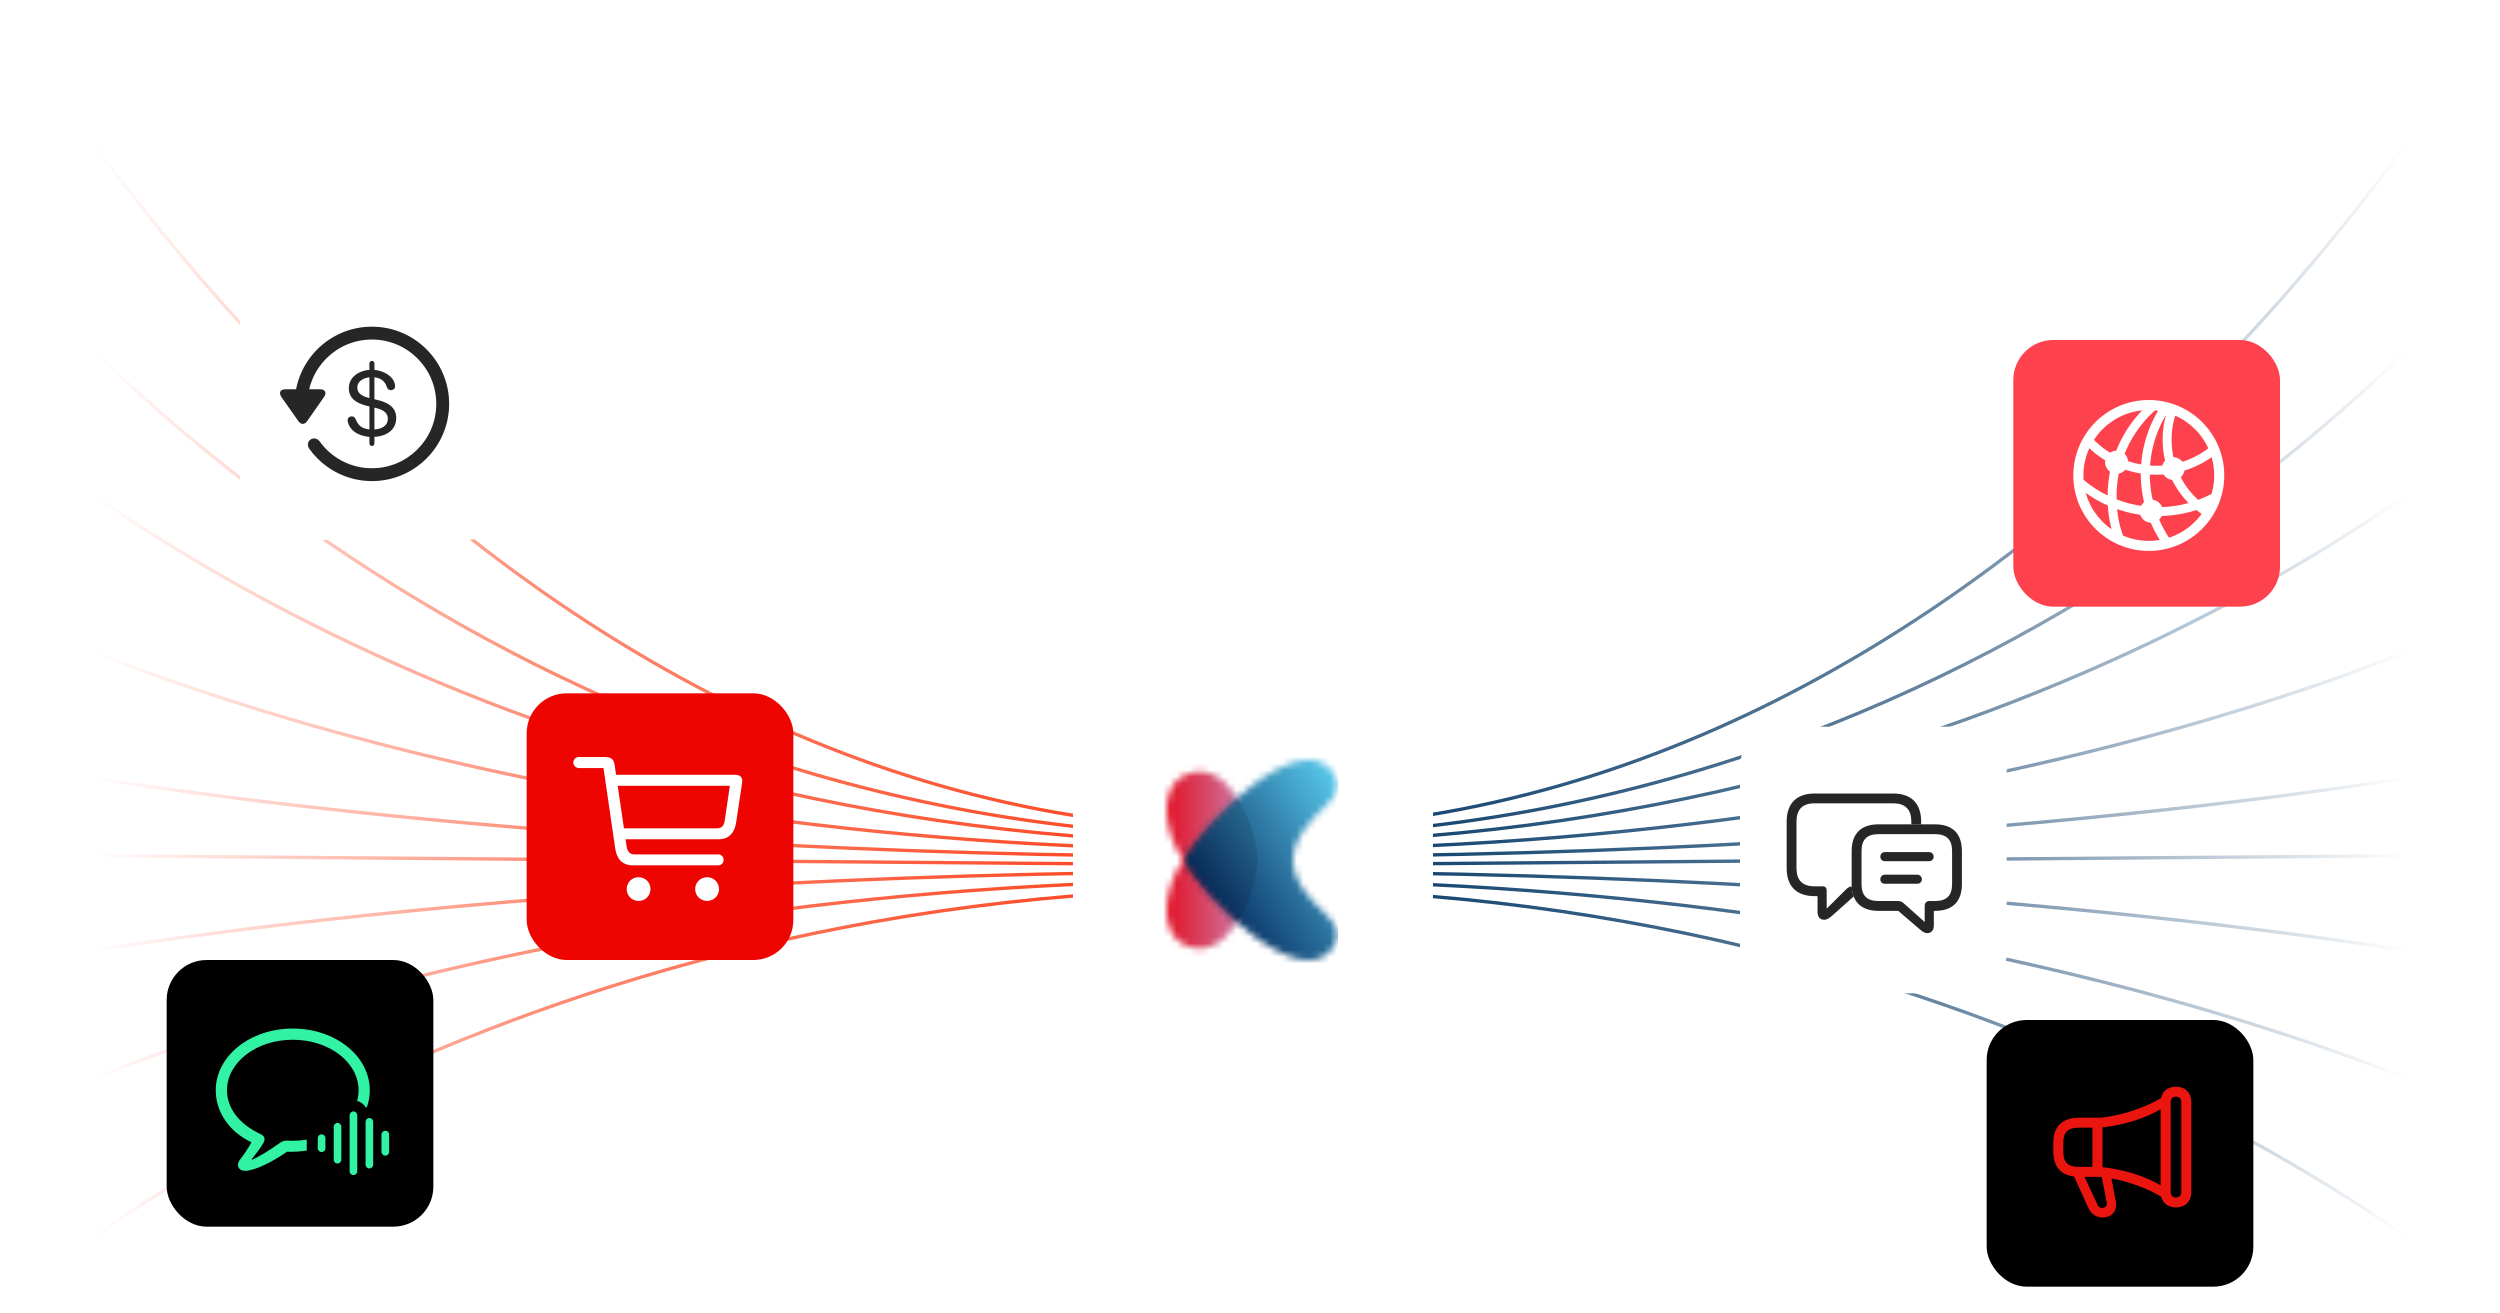 <svg width="375" height="197" viewBox="0 0 375 197" fill="none" xmlns="http://www.w3.org/2000/svg">
<path fill-rule="evenodd" clip-rule="evenodd" d="M374.966 0.786C374.966 0.785 374.967 0.784 374.765 0.654C374.563 0.523 374.562 0.523 374.562 0.524L374.56 0.529L374.55 0.545C374.542 0.56 374.529 0.582 374.513 0.612C374.479 0.671 374.428 0.759 374.361 0.876C374.226 1.109 374.025 1.456 373.756 1.908C373.219 2.813 372.416 4.141 371.352 5.832C369.223 9.213 366.049 14.044 361.872 19.842C353.517 31.439 341.15 46.902 325.099 62.364C292.995 93.291 246.174 124.198 187.265 124.198V124.704C246.334 124.704 293.263 93.713 325.414 62.741C341.491 47.254 353.877 31.767 362.245 20.152C366.429 14.344 369.608 9.504 371.742 6.115C372.809 4.42 373.615 3.089 374.154 2.18C374.424 1.726 374.626 1.377 374.762 1.142C374.83 1.025 374.881 0.936 374.915 0.876C374.932 0.845 374.945 0.823 374.954 0.808L374.963 0.791L374.966 0.786ZM374.943 38.034C374.944 38.033 374.944 38.033 374.765 37.869C374.585 37.705 374.585 37.705 374.584 37.706L374.582 37.709L374.573 37.72L374.557 37.741L374.535 37.767C374.521 37.785 374.504 37.806 374.483 37.832L374.45 37.872C374.43 37.897 374.408 37.924 374.384 37.953C374.25 38.118 374.048 38.363 373.78 38.683C373.243 39.323 372.44 40.262 371.376 41.458C369.248 43.849 366.076 47.267 361.899 51.369C353.546 59.573 341.18 70.513 325.13 81.453C293.029 103.333 246.198 125.21 187.265 125.21V125.717C246.31 125.717 293.228 103.797 325.383 81.88C341.46 70.921 353.848 59.963 362.218 51.742C366.402 47.632 369.583 44.207 371.718 41.808C372.785 40.608 373.591 39.665 374.13 39.022C374.4 38.7 374.603 38.453 374.739 38.287C374.807 38.204 374.858 38.14 374.892 38.098C374.909 38.077 374.922 38.061 374.931 38.05L374.941 38.038L374.943 38.034ZM374.765 63.692C374.917 63.885 374.916 63.886 374.916 63.886L374.913 63.889L374.903 63.898L374.878 63.92L374.864 63.932C374.83 63.963 374.779 64.008 374.711 64.068C374.575 64.187 374.372 64.364 374.102 64.595C373.562 65.056 372.756 65.732 371.689 66.592C369.553 68.312 366.373 70.767 362.188 73.713C353.818 79.606 341.43 87.46 325.354 95.314C293.202 111.023 246.294 126.729 187.265 126.729V126.223C246.214 126.223 293.056 110.538 325.159 94.854C341.21 87.012 353.577 79.17 361.929 73.29C366.105 70.35 369.278 67.901 371.405 66.187C372.469 65.33 373.272 64.657 373.808 64.199C374.076 63.97 374.278 63.794 374.412 63.676C374.441 63.651 374.467 63.628 374.489 63.608C374.519 63.581 374.544 63.559 374.563 63.542C374.58 63.528 374.592 63.516 374.601 63.509L374.61 63.501L374.612 63.498C374.612 63.498 374.612 63.498 374.617 63.504C374.619 63.507 374.623 63.511 374.627 63.517C374.636 63.528 374.65 63.546 374.673 63.575L374.765 63.692ZM374.866 92.022C374.866 92.022 374.866 92.022 374.866 92.021C374.865 92.021 374.865 92.02 374.864 92.017C374.862 92.013 374.859 92.004 374.851 91.987C374.837 91.956 374.812 91.899 374.765 91.793C374.719 91.69 374.693 91.633 374.68 91.602C374.673 91.588 374.669 91.579 374.667 91.573C374.664 91.568 374.663 91.566 374.663 91.565C374.662 91.565 374.662 91.565 374.662 91.565L374.66 91.566L374.651 91.571L374.613 91.59C374.58 91.607 374.529 91.632 374.462 91.666C374.328 91.733 374.126 91.833 373.858 91.963C373.321 92.224 372.519 92.606 371.454 93.094C369.326 94.069 366.153 95.462 361.976 97.133C353.622 100.477 341.253 104.936 325.197 109.396C293.087 118.315 246.232 127.236 187.265 127.236V127.742C246.276 127.742 293.171 118.815 325.316 109.886C341.388 105.422 353.773 100.957 362.141 97.608C366.325 95.933 369.505 94.537 371.64 93.56C372.707 93.071 373.513 92.686 374.052 92.424C374.322 92.293 374.525 92.193 374.661 92.125C374.729 92.091 374.78 92.065 374.815 92.048L374.853 92.028L374.863 92.023L374.866 92.022ZM374.765 114.324C374.797 114.505 374.805 114.555 374.807 114.568C374.808 114.573 374.808 114.573 374.808 114.573L374.805 114.574L374.796 114.576L374.757 114.584C374.723 114.591 374.672 114.601 374.605 114.614L374.541 114.627L374.463 114.642C374.42 114.651 374.373 114.66 374.321 114.67C374.227 114.688 374.119 114.709 373.997 114.733C373.458 114.837 372.653 114.989 371.586 115.183C369.453 115.571 366.275 116.125 362.093 116.79C353.729 118.12 341.348 119.892 325.281 121.665C293.146 125.21 246.263 128.755 187.265 128.755V128.248C246.245 128.248 293.112 124.705 325.232 121.161C341.293 119.39 353.666 117.618 362.024 116.289C366.203 115.625 369.378 115.072 371.508 114.684C372.573 114.49 373.376 114.338 373.913 114.235C374.182 114.183 374.384 114.143 374.519 114.116C374.586 114.103 374.637 114.093 374.67 114.086L374.708 114.078L374.718 114.076L374.72 114.076C374.72 114.076 374.72 114.076 374.721 114.081C374.722 114.085 374.724 114.095 374.727 114.113L374.734 114.153C374.741 114.189 374.75 114.244 374.765 114.324ZM374.762 127.995C374.763 127.995 374.763 127.995 374.765 128.248C374.766 128.502 374.766 128.502 374.766 128.502H374.763H374.759L374.754 128.502H374.747H374.738H374.728L374.716 128.502H374.702L374.687 128.502H374.67L374.652 128.503H374.632L374.611 128.503L374.588 128.503L374.563 128.503H374.537L374.51 128.504L374.48 128.504L374.449 128.504L374.417 128.504L374.383 128.505L374.347 128.505L374.31 128.505L374.272 128.506L374.231 128.506L374.19 128.506L374.146 128.507L374.101 128.507L374.055 128.507L374.007 128.508L373.957 128.508L373.906 128.509L373.853 128.509L373.799 128.509L373.743 128.51L373.685 128.51L373.626 128.511L373.566 128.512L373.504 128.512L373.44 128.513L373.375 128.513L373.308 128.514L373.24 128.514L373.17 128.515L373.098 128.515L373.025 128.516L372.951 128.516L372.875 128.517L372.797 128.518L372.718 128.518L372.637 128.519L372.555 128.52L372.471 128.52L372.386 128.521L372.299 128.522L372.211 128.522L372.121 128.523L372.029 128.524L371.936 128.525L371.842 128.525L371.746 128.526L371.648 128.527L371.549 128.528L371.448 128.528L371.346 128.529L371.242 128.53L371.137 128.531L371.03 128.532L370.922 128.533L370.812 128.534L370.701 128.535L370.588 128.536L370.473 128.537L370.357 128.537L370.24 128.538L370.121 128.539L370 128.54L369.878 128.541L369.755 128.542L369.63 128.543L369.503 128.544L369.375 128.545L369.246 128.546L369.115 128.547L368.982 128.548L368.848 128.55L368.712 128.551L368.575 128.552L368.436 128.553L368.296 128.554L368.155 128.555L368.011 128.556L367.867 128.558L367.721 128.559L367.573 128.56L367.424 128.561L367.273 128.562L367.121 128.564L366.967 128.565L366.812 128.566L366.655 128.567L366.497 128.569L366.338 128.57L366.176 128.571L366.014 128.573L365.85 128.574L365.684 128.575L365.517 128.577L365.348 128.578L365.178 128.579L365.007 128.581L364.834 128.582L364.659 128.584L364.483 128.585L364.306 128.586L364.127 128.588L363.946 128.589L363.764 128.591L363.581 128.592L363.396 128.594L363.21 128.595L363.022 128.597L362.832 128.598L362.642 128.6L362.449 128.601L362.255 128.603L362.06 128.605L361.864 128.606L361.665 128.608L361.466 128.609L361.265 128.611L361.062 128.613L360.858 128.614L360.653 128.616L360.446 128.618L360.237 128.619L360.027 128.621L359.816 128.623L359.603 128.624L359.389 128.626L359.173 128.628L358.956 128.63L358.737 128.632L358.517 128.633L358.296 128.635L358.073 128.637L357.848 128.639L357.622 128.641L357.395 128.642L357.166 128.644L356.936 128.646L356.704 128.648L356.471 128.65L356.236 128.652L356 128.654L355.763 128.656L355.524 128.658L355.283 128.66L355.042 128.661L354.798 128.663L354.554 128.665L354.307 128.667L354.06 128.669L353.811 128.671L353.56 128.674L353.309 128.676L353.055 128.678L352.8 128.68L352.544 128.682L352.287 128.684L352.028 128.686L351.767 128.688L351.505 128.69L351.242 128.692L350.977 128.694L350.711 128.697L350.443 128.699L350.174 128.701L349.904 128.703L349.632 128.705L349.359 128.707L349.084 128.71L348.808 128.712L348.53 128.714L348.251 128.717L347.971 128.719L347.689 128.721L347.406 128.723L347.121 128.726L346.835 128.728L346.548 128.73L346.259 128.733L345.969 128.735L345.677 128.737L345.384 128.74L345.089 128.742L344.794 128.744L344.496 128.747L344.198 128.749L343.897 128.752L343.596 128.754L343.293 128.757L342.989 128.759L342.683 128.762L342.376 128.764L342.067 128.767L341.757 128.769L341.446 128.771L341.133 128.774L340.819 128.777L340.504 128.779L340.187 128.782L339.869 128.784L339.549 128.787L339.228 128.789L338.906 128.792L338.582 128.795L338.257 128.797L337.93 128.8L337.602 128.803L337.273 128.805L336.942 128.808L336.61 128.811L336.276 128.814L335.941 128.816L335.605 128.819L335.267 128.822L334.928 128.824L334.588 128.827L334.246 128.83L333.903 128.833L333.559 128.836L333.213 128.838L332.865 128.841L332.517 128.844L332.167 128.847L331.815 128.85L331.463 128.853L331.109 128.855L330.753 128.858L330.396 128.861L330.038 128.864L329.679 128.867L329.318 128.87L328.956 128.873L328.592 128.876L328.227 128.879L327.861 128.882L327.493 128.885L327.124 128.888L326.753 128.891L326.382 128.894L326.009 128.897L325.634 128.9L325.258 128.903L324.881 128.906L324.503 128.909L324.123 128.912L323.741 128.915L323.359 128.918L322.975 128.921L322.59 128.924L322.203 128.927L321.815 128.931L321.426 128.934L321.035 128.937L320.643 128.94L320.25 128.943L319.855 128.946L319.459 128.95L319.062 128.953L318.663 128.956L318.264 128.959L317.862 128.963L317.46 128.966L317.056 128.969L316.65 128.973L316.244 128.976L315.836 128.979L315.426 128.982L315.016 128.986L314.604 128.989L314.191 128.993L313.776 128.996L313.36 128.999L312.943 129.002L312.524 129.006L312.104 129.009L311.683 129.013L311.261 129.016L310.837 129.02L310.412 129.023L309.985 129.026L309.558 129.03L309.128 129.034L308.698 129.037L308.266 129.04L307.833 129.044L307.399 129.047L306.963 129.051L306.526 129.055L306.088 129.058L305.648 129.062L305.208 129.065L304.765 129.069L304.322 129.072L303.877 129.076L303.431 129.08L302.984 129.083L302.535 129.087L302.085 129.09L301.634 129.094L301.181 129.098L300.727 129.101L300.272 129.105L299.816 129.109L299.358 129.113L298.899 129.116L298.438 129.12L297.977 129.124L297.514 129.127L297.05 129.131L296.584 129.135L296.118 129.139L295.65 129.143L295.18 129.146L294.709 129.15L294.238 129.154L293.764 129.158L293.29 129.162L292.814 129.166L292.337 129.169L291.859 129.173L291.379 129.177L290.898 129.181L290.416 129.185L289.933 129.189L289.448 129.193L288.962 129.197L288.475 129.201L287.987 129.205L287.497 129.209L287.006 129.213L286.514 129.217L286.02 129.221L285.525 129.225L285.029 129.229L284.532 129.233L284.033 129.237L283.533 129.241L283.032 129.245L282.53 129.249L282.026 129.253L281.521 129.257L281.015 129.261L280.507 129.265L279.999 129.269L279.489 129.274L278.978 129.278L278.465 129.282L277.952 129.286L277.437 129.29L276.92 129.294L276.403 129.299L275.884 129.303L275.364 129.307L274.843 129.311L274.321 129.315L273.797 129.32L273.272 129.324L272.746 129.328L272.219 129.333L271.69 129.337L271.16 129.341L270.629 129.345L270.097 129.35L269.563 129.354L269.028 129.358L268.492 129.363L267.955 129.367L267.416 129.371L266.877 129.376L266.336 129.38L265.793 129.384L265.25 129.389L264.705 129.393L264.159 129.398L263.612 129.402L263.064 129.407L262.514 129.411L261.963 129.416L261.412 129.42L260.858 129.424L260.304 129.429L259.748 129.434L259.191 129.438L258.633 129.442L258.074 129.447L257.513 129.452L256.951 129.456L256.388 129.461L255.824 129.465L255.259 129.47L254.692 129.474L254.124 129.479L253.555 129.484L252.985 129.488L252.414 129.493L251.841 129.498L251.267 129.502L250.692 129.507L250.116 129.512L249.538 129.516L248.96 129.521L248.38 129.525L247.799 129.53L247.217 129.535L246.633 129.54L246.049 129.544L245.463 129.549L244.876 129.554L244.288 129.559L243.698 129.563L243.107 129.568L242.516 129.573L241.922 129.578L241.328 129.583L240.733 129.587L240.136 129.592L239.539 129.597L238.94 129.602L238.339 129.607L237.738 129.612L237.136 129.617L236.532 129.622L235.927 129.626L235.321 129.631L234.714 129.636L234.105 129.641L233.496 129.646L232.885 129.651L232.273 129.656L231.66 129.661L231.046 129.666L230.43 129.671L229.814 129.676L229.196 129.681L228.577 129.686L227.957 129.691L227.336 129.696L226.713 129.701L226.09 129.706L225.465 129.711L224.839 129.716L224.212 129.721L223.584 129.726L222.954 129.731L222.324 129.737L221.692 129.742L221.059 129.747L220.425 129.752L219.79 129.757L219.153 129.762L218.516 129.767L217.877 129.773L217.237 129.778L216.596 129.783L215.954 129.788L215.311 129.794L214.666 129.799L214.021 129.804L213.374 129.809L212.726 129.814L212.077 129.82L211.427 129.825L210.776 129.83L210.123 129.836L209.47 129.841L208.815 129.846L208.159 129.852L207.502 129.857L206.844 129.862L206.185 129.867L205.524 129.873L204.863 129.878L204.2 129.883L203.536 129.889L202.871 129.894L202.205 129.9L201.538 129.905L200.87 129.91L200.2 129.916L199.529 129.921L198.858 129.927L198.185 129.932L197.511 129.938L196.836 129.943L196.16 129.949L195.482 129.954L194.804 129.96L194.124 129.965L193.444 129.97L192.762 129.976L192.079 129.982L191.395 129.987L190.71 129.993L190.023 129.998L189.336 130.004L188.647 130.009L187.958 130.015L187.267 130.021L187.264 129.514L187.954 129.509L188.644 129.503L189.333 129.498L190.02 129.492L190.706 129.486L191.391 129.481L192.075 129.475L192.758 129.47L193.44 129.464L194.121 129.459L194.8 129.453L195.479 129.448L196.156 129.442L196.832 129.437L197.507 129.431L198.181 129.426L198.854 129.42L199.526 129.415L200.197 129.409L200.866 129.404L201.534 129.399L202.202 129.393L202.868 129.388L203.532 129.383L204.196 129.377L204.859 129.372L205.521 129.366L206.181 129.361L206.84 129.356L207.498 129.35L208.156 129.345L208.811 129.34L209.466 129.335L210.12 129.329L210.772 129.324L211.423 129.319L212.074 129.313L212.723 129.308L213.37 129.303L214.017 129.298L214.663 129.292L215.307 129.287L215.951 129.282L216.593 129.277L217.234 129.271L217.873 129.266L218.512 129.261L219.15 129.256L219.786 129.251L220.421 129.246L221.055 129.241L221.688 129.236L222.32 129.23L222.951 129.225L223.58 129.22L224.208 129.215L224.835 129.21L225.461 129.205L226.086 129.2L226.71 129.195L227.332 129.19L227.954 129.185L228.574 129.18L229.193 129.175L229.81 129.17L230.427 129.165L231.043 129.16L231.657 129.155L232.27 129.15L232.882 129.145L233.493 129.14L234.102 129.135L234.71 129.13L235.317 129.125L235.924 129.12L236.529 129.115L237.132 129.11L237.735 129.105L238.336 129.101L238.936 129.096L239.535 129.091L240.133 129.086L240.729 129.081L241.325 129.076L241.919 129.072L242.512 129.067L243.104 129.062L243.694 129.057L244.284 129.053L244.872 129.048L245.459 129.043L246.045 129.038L246.63 129.033L247.213 129.029L247.795 129.024L248.376 129.019L248.956 129.015L249.535 129.01L250.112 129.005L250.689 129.001L251.264 128.996L251.837 128.991L252.41 128.986L252.982 128.982L253.552 128.977L254.121 128.973L254.689 128.968L255.255 128.963L255.821 128.959L256.385 128.954L256.948 128.95L257.51 128.945L258.07 128.941L258.629 128.936L259.188 128.932L259.745 128.927L260.3 128.923L260.855 128.918L261.408 128.914L261.96 128.909L262.511 128.905L263.06 128.9L263.609 128.896L264.156 128.891L264.702 128.887L265.246 128.883L265.79 128.878L266.332 128.874L266.873 128.869L267.413 128.865L267.951 128.861L268.489 128.856L269.025 128.852L269.559 128.848L270.093 128.843L270.625 128.839L271.157 128.835L271.686 128.83L272.215 128.826L272.742 128.822L273.269 128.818L273.794 128.813L274.317 128.809L274.84 128.805L275.361 128.801L275.881 128.796L276.399 128.792L276.917 128.788L277.433 128.784L277.948 128.78L278.462 128.776L278.974 128.771L279.485 128.767L279.995 128.763L280.504 128.759L281.011 128.755L281.518 128.751L282.023 128.747L282.526 128.743L283.028 128.739L283.53 128.735L284.03 128.73L284.528 128.726L285.026 128.722L285.522 128.718L286.016 128.714L286.51 128.71L287.002 128.706L287.493 128.702L287.983 128.698L288.472 128.695L288.959 128.69L289.445 128.686L289.929 128.683L290.413 128.679L290.895 128.675L291.376 128.671L291.855 128.667L292.334 128.663L292.811 128.659L293.286 128.655L293.761 128.652L294.234 128.648L294.706 128.644L295.177 128.64L295.646 128.636L296.114 128.633L296.581 128.629L297.046 128.625L297.51 128.621L297.973 128.617L298.435 128.614L298.895 128.61L299.354 128.606L299.812 128.603L300.269 128.599L300.724 128.595L301.178 128.592L301.63 128.588L302.081 128.584L302.531 128.581L302.98 128.577L303.428 128.573L303.874 128.57L304.318 128.566L304.762 128.562L305.204 128.559L305.645 128.555L306.084 128.552L306.523 128.548L306.96 128.545L307.395 128.541L307.83 128.538L308.263 128.534L308.694 128.53L309.125 128.527L309.554 128.524L309.982 128.52L310.408 128.517L310.833 128.513L311.257 128.51L311.68 128.506L312.101 128.503L312.521 128.5L312.939 128.496L313.357 128.493L313.772 128.489L314.187 128.486L314.6 128.483L315.012 128.479L315.423 128.476L315.832 128.473L316.24 128.469L316.647 128.466L317.052 128.463L317.456 128.46L317.859 128.456L318.26 128.453L318.66 128.45L319.059 128.447L319.456 128.443L319.852 128.44L320.246 128.437L320.64 128.434L321.032 128.431L321.422 128.427L321.812 128.424L322.2 128.421L322.586 128.418L322.971 128.415L323.355 128.412L323.738 128.409L324.119 128.406L324.499 128.403L324.878 128.4L325.255 128.396L325.631 128.393L326.005 128.39L326.378 128.387L326.75 128.384L327.12 128.381L327.489 128.378L327.857 128.375L328.223 128.372L328.588 128.369L328.952 128.366L329.314 128.364L329.675 128.361L330.035 128.358L330.393 128.355L330.75 128.352L331.105 128.349L331.459 128.346L331.812 128.343L332.163 128.34L332.513 128.338L332.862 128.335L333.209 128.332L333.555 128.329L333.9 128.326L334.243 128.324L334.585 128.321L334.925 128.318L335.264 128.315L335.602 128.313L335.938 128.31L336.273 128.307L336.606 128.304L336.938 128.302L337.269 128.299L337.598 128.296L337.926 128.294L338.253 128.291L338.578 128.288L338.902 128.286L339.224 128.283L339.545 128.281L339.865 128.278L340.183 128.276L340.5 128.273L340.816 128.27L341.13 128.268L341.443 128.265L341.754 128.263L342.064 128.26L342.372 128.258L342.679 128.255L342.985 128.253L343.289 128.25L343.592 128.248L343.894 128.245L344.194 128.243L344.493 128.241L344.79 128.238L345.086 128.236L345.38 128.233L345.673 128.231L345.965 128.229L346.255 128.226L346.544 128.224L346.832 128.222L347.118 128.219L347.402 128.217L347.685 128.215L347.967 128.213L348.248 128.21L348.527 128.208L348.804 128.206L349.081 128.203L349.355 128.201L349.628 128.199L349.9 128.197L350.171 128.195L350.44 128.193L350.707 128.19L350.974 128.188L351.238 128.186L351.502 128.184L351.764 128.182L352.024 128.18L352.283 128.178L352.541 128.175L352.797 128.173L353.052 128.171L353.305 128.169L353.557 128.167L353.807 128.165L354.056 128.163L354.304 128.161L354.55 128.159L354.795 128.157L355.038 128.155L355.28 128.153L355.52 128.151L355.759 128.149L355.997 128.147L356.233 128.145L356.467 128.144L356.7 128.142L356.932 128.14L357.162 128.138L357.391 128.136L357.619 128.134L357.845 128.133L358.069 128.13L358.292 128.129L358.514 128.127L358.734 128.125L358.952 128.123L359.17 128.122L359.385 128.12L359.6 128.118L359.812 128.117L360.024 128.115L360.234 128.113L360.442 128.111L360.649 128.11L360.854 128.108L361.059 128.106L361.261 128.105L361.462 128.103L361.662 128.101L361.86 128.1L362.057 128.098L362.252 128.097L362.446 128.095L362.638 128.094L362.829 128.092L363.018 128.09L363.206 128.089L363.392 128.087L363.577 128.086L363.761 128.084L363.943 128.083L364.123 128.082L364.302 128.08L364.48 128.079L364.656 128.077L364.83 128.076L365.003 128.074L365.175 128.073L365.345 128.072L365.513 128.07L365.681 128.069L365.846 128.068L366.01 128.066L366.173 128.065L366.334 128.064L366.494 128.062L366.652 128.061L366.809 128.06L366.964 128.059L367.117 128.057L367.27 128.056L367.42 128.055L367.569 128.054L367.717 128.053L367.863 128.051L368.008 128.05L368.151 128.049L368.293 128.048L368.433 128.047L368.571 128.045L368.709 128.044L368.844 128.043L368.978 128.042L369.111 128.041L369.242 128.04L369.372 128.039L369.5 128.038L369.626 128.037L369.751 128.036L369.875 128.035L369.997 128.034L370.117 128.033L370.236 128.032L370.354 128.031L370.47 128.03L370.584 128.029L370.697 128.028L370.808 128.027L370.918 128.026L371.027 128.026L371.133 128.025L371.239 128.024L371.342 128.023L371.445 128.022L371.545 128.021L371.644 128.021L371.742 128.02L371.838 128.019L371.933 128.018L372.026 128.018L372.117 128.017L372.207 128.016L372.295 128.015L372.382 128.015L372.468 128.014L372.551 128.013L372.634 128.013L372.714 128.012L372.793 128.011L372.871 128.011L372.947 128.01L373.022 128.009L373.095 128.009L373.166 128.008L373.236 128.008L373.304 128.007L373.371 128.007L373.436 128.006L373.5 128.006L373.562 128.005L373.623 128.005L373.682 128.004L373.739 128.004L373.795 128.003L373.849 128.003L373.902 128.002L373.953 128.002L374.003 128.002L374.051 128.001L374.098 128.001L374.143 128L374.186 128L374.228 128L374.268 127.999L374.307 127.999L374.344 127.999L374.38 127.998L374.413 127.998L374.446 127.998L374.477 127.998L374.506 127.997H374.534L374.56 127.997L374.584 127.997L374.607 127.997L374.629 127.996H374.649L374.667 127.996H374.683L374.699 127.996H374.712L374.724 127.996H374.734H374.743H374.75L374.756 127.995H374.76H374.762ZM374.765 196.096C374.917 195.903 374.916 195.902 374.916 195.902L374.913 195.9L374.903 195.891L374.901 195.889L374.88 195.87L374.864 195.856L374.836 195.83L374.803 195.801C374.777 195.778 374.746 195.751 374.711 195.72C374.575 195.601 374.372 195.424 374.102 195.193C373.562 194.732 372.756 194.056 371.689 193.196C369.553 191.476 366.373 189.021 362.188 186.075C353.818 180.182 341.43 172.328 325.354 164.474C293.202 148.765 246.294 133.059 187.265 133.059V133.565C246.214 133.565 293.056 149.25 325.159 164.934C341.21 172.777 353.577 180.618 361.929 186.498C366.105 189.438 369.278 191.887 371.405 193.601C372.469 194.458 373.272 195.131 373.808 195.589C374.076 195.819 374.278 195.994 374.412 196.112C374.479 196.171 374.53 196.216 374.563 196.246C374.577 196.258 374.587 196.267 374.595 196.274L374.601 196.279L374.61 196.288L374.612 196.29C374.612 196.29 374.613 196.29 374.624 196.276C374.64 196.256 374.677 196.209 374.765 196.096ZM374.866 167.513C374.866 167.513 374.866 167.514 374.765 167.742C374.663 167.97 374.663 167.97 374.662 167.97L374.66 167.969L374.651 167.964L374.613 167.945C374.58 167.928 374.529 167.903 374.462 167.869C374.407 167.842 374.34 167.809 374.263 167.77C374.215 167.747 374.163 167.721 374.107 167.694C374.032 167.657 373.949 167.616 373.858 167.572C373.321 167.311 372.519 166.928 371.454 166.441C369.326 165.467 366.153 164.074 361.976 162.402C353.622 159.058 341.253 154.599 325.197 150.139C293.087 141.22 246.232 132.299 187.265 132.299V131.793C246.276 131.793 293.171 140.72 325.316 149.649C341.388 154.113 353.773 158.578 362.141 161.927C366.325 163.602 369.505 164.998 371.64 165.975C372.707 166.464 373.513 166.848 374.052 167.111C374.322 167.242 374.525 167.342 374.661 167.41C374.699 167.429 374.732 167.446 374.76 167.46C374.781 167.47 374.8 167.48 374.815 167.487L374.853 167.507L374.863 167.512L374.866 167.513ZM374.765 144.957C374.809 144.709 374.808 144.708 374.808 144.708L374.805 144.708L374.796 144.706L374.757 144.698C374.723 144.691 374.672 144.681 374.605 144.668C374.469 144.641 374.266 144.601 373.997 144.549C373.458 144.445 372.653 144.292 371.586 144.099C369.453 143.711 366.275 143.157 362.093 142.492C353.729 141.162 341.348 139.389 325.281 137.617C293.146 134.072 246.263 130.527 187.265 130.527V131.033C246.245 131.033 293.112 134.577 325.232 138.121C341.293 139.892 353.666 141.664 362.024 142.992C366.203 143.657 369.378 144.21 371.508 144.598C372.573 144.791 373.376 144.944 373.913 145.047C374.076 145.079 374.214 145.105 374.327 145.128C374.401 145.142 374.465 145.155 374.519 145.166C374.586 145.179 374.637 145.189 374.67 145.196L374.708 145.204L374.718 145.205L374.72 145.206C374.72 145.206 374.721 145.206 374.765 144.957Z" fill="url(#paint0_linear_327_456)"/>
<path fill-rule="evenodd" clip-rule="evenodd" d="M6.12949e-05 0.786C-0.001 0.785 -0.001 0.784 0.201 0.654C0.403 0.523 0.403 0.523 0.404 0.524L0.406 0.529L0.415 0.545C0.424 0.56 0.436 0.582 0.453 0.612C0.487 0.671 0.537 0.759 0.605 0.876C0.739 1.109 0.941 1.456 1.21 1.908C1.747 2.813 2.55 4.141 3.614 5.832C5.743 9.213 8.917 14.044 13.094 19.842C21.448 31.439 33.816 46.902 49.867 62.364C81.971 93.291 128.792 124.198 187.701 124.198V124.704C128.632 124.704 81.703 93.713 49.552 62.741C33.475 47.254 21.088 31.767 12.721 20.152C8.537 14.344 5.357 9.504 3.223 6.115C2.156 4.42 1.351 3.089 0.812 2.18C0.542 1.726 0.339 1.377 0.204 1.142C0.136 1.025 0.085 0.936 0.051 0.876C0.034 0.845 0.021 0.823 0.012 0.808L0.003 0.791L6.12949e-05 0.786ZM0.023 38.034C0.022 38.033 0.022 38.033 0.201 37.869C0.381 37.705 0.381 37.705 0.381 37.706L0.384 37.709L0.393 37.72L0.409 37.741L0.43 37.767C0.445 37.785 0.462 37.806 0.483 37.832L0.515 37.872C0.535 37.897 0.557 37.924 0.582 37.953C0.716 38.118 0.918 38.363 1.186 38.683C1.723 39.323 2.525 40.262 3.589 41.458C5.717 43.849 8.89 47.267 13.067 51.369C21.419 59.573 33.785 70.513 49.836 81.453C81.936 103.333 128.768 125.21 187.701 125.21V125.717C128.656 125.717 81.737 103.797 49.583 81.88C33.505 70.921 21.117 59.963 12.748 51.742C8.563 47.632 5.383 44.207 3.248 41.808C2.181 40.608 1.375 39.665 0.835 39.022C0.566 38.7 0.363 38.453 0.227 38.287C0.159 38.204 0.108 38.14 0.073 38.098C0.056 38.077 0.043 38.061 0.035 38.05L0.025 38.038L0.023 38.034ZM0.201 63.692C0.049 63.885 0.05 63.886 0.05 63.886L0.053 63.889L0.063 63.898L0.088 63.92L0.101 63.932C0.136 63.963 0.187 64.008 0.255 64.068C0.391 64.187 0.594 64.364 0.864 64.595C1.403 65.056 2.21 65.732 3.277 66.592C5.412 68.312 8.593 70.767 12.778 73.713C21.148 79.606 33.535 87.46 49.612 95.314C81.764 111.023 128.672 126.729 187.701 126.729V126.223C128.751 126.223 81.91 110.538 49.807 94.854C33.755 87.012 21.389 79.17 13.037 73.29C8.861 70.35 5.688 67.901 3.56 66.187C2.497 65.33 1.694 64.657 1.158 64.199C0.889 63.97 0.688 63.794 0.554 63.676C0.525 63.651 0.499 63.628 0.476 63.608C0.446 63.581 0.422 63.559 0.403 63.542C0.386 63.528 0.373 63.516 0.365 63.509L0.356 63.501L0.354 63.498C0.354 63.498 0.353 63.498 0.349 63.504C0.346 63.507 0.343 63.511 0.338 63.517C0.33 63.528 0.316 63.546 0.293 63.575L0.201 63.692ZM0.1 92.022C0.1 92.022 0.1 92.022 0.1 92.021C0.1 92.021 0.101 92.02 0.102 92.017C0.103 92.013 0.107 92.004 0.115 91.987C0.128 91.956 0.154 91.899 0.201 91.793C0.247 91.69 0.272 91.633 0.286 91.602C0.293 91.588 0.297 91.579 0.299 91.573C0.302 91.568 0.303 91.566 0.303 91.565C0.303 91.565 0.304 91.565 0.304 91.565L0.306 91.566L0.315 91.571L0.353 91.59C0.386 91.607 0.437 91.632 0.504 91.666C0.638 91.733 0.84 91.833 1.108 91.963C1.644 92.224 2.447 92.606 3.511 93.094C5.64 94.069 8.813 95.462 12.99 97.133C21.344 100.477 33.713 104.936 49.769 109.396C81.879 118.315 128.734 127.236 187.701 127.236V127.742C128.69 127.742 81.795 118.815 49.65 109.886C33.578 105.422 21.193 100.957 12.825 97.608C8.641 95.933 5.461 94.537 3.326 93.56C2.259 93.071 1.453 92.686 0.913 92.424C0.644 92.293 0.441 92.193 0.305 92.125C0.237 92.091 0.186 92.065 0.151 92.048L0.113 92.028L0.103 92.023L0.1 92.022ZM0.201 114.324C0.169 114.505 0.161 114.555 0.158 114.568C0.158 114.573 0.158 114.573 0.158 114.573L0.16 114.574L0.17 114.576L0.209 114.584C0.243 114.591 0.294 114.601 0.361 114.614L0.425 114.627L0.503 114.642C0.546 114.651 0.593 114.66 0.644 114.67C0.739 114.688 0.847 114.709 0.969 114.733C1.508 114.837 2.313 114.989 3.379 115.183C5.512 115.571 8.691 116.125 12.873 116.79C21.237 118.12 33.618 119.892 49.685 121.665C81.82 125.21 128.703 128.755 187.701 128.755V128.248C128.721 128.248 81.854 124.705 49.734 121.161C33.673 119.39 21.3 117.618 12.942 116.289C8.763 115.625 5.588 115.072 3.458 114.684C2.393 114.49 1.59 114.338 1.052 114.235C0.784 114.183 0.582 114.143 0.447 114.116C0.38 114.103 0.329 114.093 0.295 114.086L0.258 114.078L0.248 114.076L0.246 114.076C0.246 114.076 0.246 114.076 0.245 114.081C0.244 114.085 0.242 114.095 0.239 114.113L0.232 114.153C0.225 114.189 0.215 114.244 0.201 114.324ZM0.204 127.995C0.203 127.995 0.203 127.995 0.201 128.248C0.199 128.502 0.2 128.502 0.2 128.502H0.203H0.206L0.212 128.502H0.219H0.228H0.238L0.25 128.502H0.264L0.279 128.502H0.295L0.314 128.503H0.333L0.355 128.503L0.378 128.503L0.402 128.503H0.429L0.456 128.504L0.485 128.504L0.516 128.504L0.549 128.504L0.583 128.505L0.618 128.505L0.655 128.505L0.694 128.506L0.734 128.506L0.776 128.506L0.82 128.507L0.865 128.507L0.911 128.507L0.959 128.508L1.009 128.508L1.06 128.509L1.113 128.509L1.167 128.509L1.223 128.51L1.281 128.51L1.34 128.511L1.4 128.512L1.462 128.512L1.526 128.513L1.591 128.513L1.658 128.514L1.726 128.514L1.796 128.515L1.868 128.515L1.941 128.516L2.015 128.516L2.091 128.517L2.169 128.518L2.248 128.518L2.329 128.519L2.411 128.52L2.495 128.52L2.58 128.521L2.667 128.522L2.755 128.522L2.845 128.523L2.937 128.524L3.03 128.525L3.124 128.525L3.22 128.526L3.318 128.527L3.417 128.528L3.518 128.528L3.62 128.529L3.724 128.53L3.829 128.531L3.936 128.532L4.044 128.533L4.154 128.534L4.265 128.535L4.378 128.536L4.493 128.537L4.608 128.537L4.726 128.538L4.845 128.539L4.965 128.54L5.087 128.541L5.211 128.542L5.336 128.543L5.463 128.544L5.591 128.545L5.72 128.546L5.851 128.547L5.984 128.548L6.118 128.55L6.254 128.551L6.391 128.552L6.529 128.553L6.67 128.554L6.811 128.555L6.954 128.556L7.099 128.558L7.245 128.559L7.393 128.56L7.542 128.561L7.693 128.562L7.845 128.564L7.999 128.565L8.154 128.566L8.31 128.567L8.469 128.569L8.628 128.57L8.789 128.571L8.952 128.573L9.116 128.574L9.282 128.575L9.449 128.577L9.617 128.578L9.787 128.579L9.959 128.581L10.132 128.582L10.307 128.584L10.483 128.585L10.66 128.586L10.839 128.588L11.02 128.589L11.202 128.591L11.385 128.592L11.57 128.594L11.756 128.595L11.944 128.597L12.133 128.598L12.324 128.6L12.517 128.601L12.71 128.603L12.906 128.605L13.102 128.606L13.3 128.608L13.5 128.609L13.701 128.611L13.904 128.613L14.108 128.614L14.313 128.616L14.52 128.618L14.729 128.619L14.939 128.621L15.15 128.623L15.363 128.624L15.577 128.626L15.793 128.628L16.01 128.63L16.229 128.632L16.449 128.633L16.67 128.635L16.893 128.637L17.118 128.639L17.344 128.641L17.571 128.642L17.8 128.644L18.03 128.646L18.262 128.648L18.495 128.65L18.73 128.652L18.966 128.654L19.203 128.656L19.442 128.658L19.682 128.66L19.924 128.661L20.168 128.663L20.412 128.665L20.658 128.667L20.906 128.669L21.155 128.671L21.405 128.674L21.657 128.676L21.911 128.678L22.165 128.68L22.422 128.682L22.679 128.684L22.938 128.686L23.199 128.688L23.461 128.69L23.724 128.692L23.989 128.694L24.255 128.697L24.523 128.699L24.791 128.701L25.062 128.703L25.334 128.705L25.607 128.707L25.882 128.71L26.158 128.712L26.436 128.714L26.715 128.717L26.995 128.719L27.277 128.721L27.56 128.723L27.845 128.726L28.131 128.728L28.418 128.73L28.707 128.733L28.997 128.735L29.289 128.737L29.582 128.74L29.877 128.742L30.172 128.744L30.47 128.747L30.768 128.749L31.069 128.752L31.37 128.754L31.673 128.757L31.977 128.759L32.283 128.762L32.59 128.764L32.898 128.767L33.208 128.769L33.52 128.771L33.832 128.774L34.147 128.777L34.462 128.779L34.779 128.782L35.097 128.784L35.417 128.787L35.738 128.789L36.06 128.792L36.384 128.795L36.709 128.797L37.036 128.8L37.364 128.803L37.693 128.805L38.024 128.808L38.356 128.811L38.69 128.814L39.024 128.816L39.361 128.819L39.698 128.822L40.037 128.824L40.378 128.827L40.719 128.83L41.063 128.833L41.407 128.836L41.753 128.838L42.1 128.841L42.449 128.844L42.799 128.847L43.15 128.85L43.503 128.853L43.857 128.855L44.213 128.858L44.569 128.861L44.927 128.864L45.287 128.867L45.648 128.87L46.01 128.873L46.374 128.876L46.739 128.879L47.105 128.882L47.473 128.885L47.842 128.888L48.212 128.891L48.584 128.894L48.957 128.897L49.332 128.9L49.708 128.903L50.085 128.906L50.463 128.909L50.843 128.912L51.224 128.915L51.607 128.918L51.991 128.921L52.376 128.924L52.763 128.927L53.151 128.931L53.54 128.934L53.931 128.937L54.322 128.94L54.716 128.943L55.11 128.946L55.506 128.95L55.904 128.953L56.302 128.956L56.702 128.959L57.104 128.963L57.506 128.966L57.91 128.969L58.316 128.973L58.722 128.976L59.13 128.979L59.539 128.982L59.95 128.986L60.362 128.989L60.775 128.993L61.19 128.996L61.606 128.999L62.023 129.002L62.441 129.006L62.861 129.009L63.283 129.013L63.705 129.016L64.129 129.02L64.554 129.023L64.981 129.026L65.408 129.03L65.838 129.034L66.268 129.037L66.7 129.04L67.133 129.044L67.567 129.047L68.003 129.051L68.44 129.055L68.878 129.058L69.317 129.062L69.758 129.065L70.201 129.069L70.644 129.072L71.089 129.076L71.535 129.08L71.982 129.083L72.431 129.087L72.881 129.09L73.332 129.094L73.785 129.098L74.238 129.101L74.694 129.105L75.15 129.109L75.608 129.113L76.067 129.116L76.527 129.12L76.989 129.124L77.452 129.127L77.916 129.131L78.382 129.135L78.848 129.139L79.316 129.143L79.786 129.146L80.256 129.15L80.728 129.154L81.201 129.158L81.676 129.162L82.152 129.166L82.629 129.169L83.107 129.173L83.587 129.177L84.067 129.181L84.549 129.185L85.033 129.189L85.518 129.193L86.004 129.197L86.491 129.201L86.979 129.205L87.469 129.209L87.96 129.213L88.452 129.217L88.946 129.221L89.441 129.225L89.937 129.229L90.434 129.233L90.933 129.237L91.433 129.241L91.934 129.245L92.436 129.249L92.94 129.253L93.445 129.257L93.951 129.261L94.458 129.265L94.967 129.269L95.477 129.274L95.988 129.278L96.501 129.282L97.014 129.286L97.529 129.29L98.045 129.294L98.563 129.299L99.082 129.303L99.602 129.307L100.123 129.311L100.645 129.315L101.169 129.32L101.694 129.324L102.22 129.328L102.747 129.333L103.276 129.337L103.806 129.341L104.337 129.345L104.869 129.35L105.403 129.354L105.938 129.358L106.474 129.363L107.011 129.367L107.55 129.371L108.089 129.376L108.63 129.38L109.173 129.384L109.716 129.389L110.261 129.393L110.806 129.398L111.354 129.402L111.902 129.407L112.451 129.411L113.002 129.416L113.554 129.42L114.108 129.424L114.662 129.429L115.218 129.434L115.775 129.438L116.333 129.442L116.892 129.447L117.453 129.452L118.014 129.456L118.577 129.461L119.142 129.465L119.707 129.47L120.273 129.474L120.841 129.479L121.41 129.484L121.981 129.488L122.552 129.493L123.125 129.498L123.699 129.502L124.274 129.507L124.85 129.512L125.427 129.516L126.006 129.521L126.586 129.525L127.167 129.53L127.749 129.535L128.333 129.54L128.917 129.544L129.503 129.549L130.09 129.554L130.678 129.559L131.268 129.563L131.859 129.568L132.45 129.573L133.043 129.578L133.637 129.583L134.233 129.587L134.829 129.592L135.427 129.597L136.026 129.602L136.626 129.607L137.228 129.612L137.83 129.617L138.434 129.622L139.039 129.626L139.645 129.631L140.252 129.636L140.86 129.641L141.47 129.646L142.081 129.651L142.692 129.656L143.306 129.661L143.92 129.666L144.535 129.671L145.152 129.676L145.77 129.681L146.389 129.686L147.009 129.691L147.63 129.696L148.253 129.701L148.876 129.706L149.501 129.711L150.127 129.716L150.754 129.721L151.382 129.726L152.012 129.731L152.642 129.737L153.274 129.742L153.907 129.747L154.541 129.752L155.176 129.757L155.813 129.762L156.45 129.767L157.089 129.773L157.729 129.778L158.369 129.783L159.012 129.788L159.655 129.794L160.299 129.799L160.945 129.804L161.592 129.809L162.24 129.814L162.889 129.82L163.539 129.825L164.19 129.83L164.843 129.836L165.496 129.841L166.151 129.846L166.807 129.852L167.464 129.857L168.122 129.862L168.781 129.867L169.442 129.873L170.103 129.878L170.766 129.883L171.43 129.889L172.095 129.894L172.761 129.9L173.428 129.905L174.096 129.91L174.766 129.916L175.436 129.921L176.108 129.927L176.781 129.932L177.455 129.938L178.13 129.943L178.806 129.949L179.484 129.954L180.162 129.96L180.842 129.965L181.522 129.97L182.204 129.976L182.887 129.982L183.571 129.987L184.256 129.993L184.943 129.998L185.63 130.004L186.318 130.009L187.008 130.015L187.699 130.021L187.702 129.514L187.012 129.509L186.322 129.503L185.633 129.498L184.946 129.492L184.26 129.486L183.575 129.481L182.891 129.475L182.208 129.47L181.526 129.464L180.845 129.459L180.166 129.453L179.487 129.448L178.81 129.442L178.134 129.437L177.458 129.431L176.785 129.426L176.112 129.42L175.44 129.415L174.769 129.409L174.1 129.404L173.431 129.399L172.764 129.393L172.098 129.388L171.433 129.383L170.769 129.377L170.107 129.372L169.445 129.366L168.785 129.361L168.126 129.356L167.467 129.35L166.81 129.345L166.154 129.34L165.5 129.335L164.846 129.329L164.194 129.324L163.542 129.319L162.892 129.313L162.243 129.308L161.595 129.303L160.949 129.298L160.303 129.292L159.659 129.287L159.015 129.282L158.373 129.277L157.732 129.271L157.092 129.266L156.454 129.261L155.816 129.256L155.18 129.251L154.544 129.246L153.911 129.241L153.278 129.236L152.646 129.23L152.015 129.225L151.386 129.22L150.757 129.215L150.13 129.21L149.504 129.205L148.88 129.2L148.256 129.195L147.634 129.19L147.012 129.185L146.392 129.18L145.773 129.175L145.155 129.17L144.539 129.165L143.923 129.16L143.309 129.155L142.696 129.15L142.084 129.145L141.473 129.14L140.864 129.135L140.255 129.13L139.648 129.125L139.042 129.12L138.437 129.115L137.834 129.11L137.231 129.105L136.63 129.101L136.03 129.096L135.431 129.091L134.833 129.086L134.237 129.081L133.641 129.076L133.047 129.072L132.454 129.067L131.862 129.062L131.271 129.057L130.682 129.053L130.094 129.048L129.507 129.043L128.921 129.038L128.336 129.033L127.753 129.029L127.171 129.024L126.589 129.019L126.009 129.015L125.431 129.01L124.853 129.005L124.277 129.001L123.702 128.996L123.128 128.991L122.556 128.986L121.984 128.982L121.414 128.977L120.845 128.973L120.277 128.968L119.71 128.963L119.145 128.959L118.581 128.954L118.018 128.95L117.456 128.945L116.896 128.941L116.336 128.936L115.778 128.932L115.221 128.927L114.666 128.923L114.111 128.918L113.558 128.914L113.006 128.909L112.455 128.905L111.906 128.9L111.357 128.896L110.81 128.891L110.264 128.887L109.719 128.883L109.176 128.878L108.634 128.874L108.093 128.869L107.553 128.865L107.014 128.861L106.477 128.856L105.941 128.852L105.406 128.848L104.873 128.843L104.34 128.839L103.809 128.835L103.279 128.83L102.751 128.826L102.223 128.822L101.697 128.818L101.172 128.813L100.649 128.809L100.126 128.805L99.605 128.801L99.085 128.796L98.566 128.792L98.049 128.788L97.533 128.784L97.018 128.78L96.504 128.776L95.992 128.771L95.481 128.767L94.971 128.763L94.462 128.759L93.954 128.755L93.448 128.751L92.943 128.747L92.44 128.743L91.937 128.739L91.436 128.735L90.936 128.73L90.438 128.726L89.94 128.722L89.444 128.718L88.95 128.714L88.456 128.71L87.964 128.706L87.473 128.702L86.983 128.698L86.494 128.695L86.007 128.69L85.521 128.686L85.037 128.683L84.553 128.679L84.071 128.675L83.59 128.671L83.111 128.667L82.632 128.663L82.155 128.659L81.679 128.655L81.205 128.652L80.732 128.648L80.26 128.644L79.789 128.64L79.32 128.636L78.852 128.633L78.385 128.629L77.919 128.625L77.455 128.621L76.992 128.617L76.531 128.614L76.07 128.61L75.612 128.606L75.154 128.603L74.697 128.599L74.242 128.595L73.788 128.592L73.336 128.588L72.884 128.584L72.434 128.581L71.986 128.577L71.538 128.573L71.092 128.57L70.647 128.566L70.204 128.562L69.762 128.559L69.321 128.555L68.881 128.552L68.443 128.548L68.006 128.545L67.57 128.541L67.136 128.538L66.703 128.534L66.272 128.53L65.841 128.527L65.412 128.524L64.984 128.52L64.558 128.517L64.133 128.513L63.709 128.51L63.286 128.506L62.865 128.503L62.445 128.5L62.027 128.496L61.609 128.493L61.193 128.489L60.779 128.486L60.366 128.483L59.954 128.479L59.543 128.476L59.134 128.473L58.726 128.469L58.319 128.466L57.914 128.463L57.51 128.46L57.107 128.456L56.706 128.453L56.306 128.45L55.907 128.447L55.51 128.443L55.114 128.44L54.719 128.437L54.326 128.434L53.934 128.431L53.543 128.427L53.154 128.424L52.766 128.421L52.38 128.418L51.994 128.415L51.61 128.412L51.228 128.409L50.847 128.406L50.467 128.403L50.088 128.4L49.711 128.396L49.335 128.393L48.961 128.39L48.588 128.387L48.216 128.384L47.846 128.381L47.477 128.378L47.109 128.375L46.742 128.372L46.377 128.369L46.014 128.366L45.651 128.364L45.291 128.361L44.931 128.358L44.573 128.355L44.216 128.352L43.861 128.349L43.507 128.346L43.154 128.343L42.802 128.34L42.452 128.338L42.104 128.335L41.757 128.332L41.411 128.329L41.066 128.326L40.723 128.324L40.381 128.321L40.041 128.318L39.702 128.315L39.364 128.313L39.028 128.31L38.693 128.307L38.359 128.304L38.028 128.302L37.697 128.299L37.367 128.296L37.039 128.294L36.713 128.291L36.388 128.288L36.064 128.286L35.741 128.283L35.42 128.281L35.101 128.278L34.782 128.276L34.466 128.273L34.15 128.27L33.836 128.268L33.523 128.265L33.212 128.263L32.902 128.26L32.593 128.258L32.286 128.255L31.981 128.253L31.677 128.25L31.373 128.248L31.072 128.245L30.772 128.243L30.473 128.241L30.176 128.238L29.88 128.236L29.585 128.233L29.292 128.231L29.001 128.229L28.71 128.226L28.422 128.224L28.134 128.222L27.848 128.219L27.564 128.217L27.28 128.215L26.998 128.213L26.718 128.21L26.439 128.208L26.162 128.206L25.885 128.203L25.611 128.201L25.337 128.199L25.066 128.197L24.795 128.195L24.526 128.193L24.258 128.19L23.992 128.188L23.727 128.186L23.464 128.184L23.202 128.182L22.942 128.18L22.683 128.178L22.425 128.175L22.169 128.173L21.914 128.171L21.661 128.169L21.409 128.167L21.159 128.165L20.91 128.163L20.662 128.161L20.416 128.159L20.171 128.157L19.928 128.155L19.686 128.153L19.446 128.151L19.207 128.149L18.969 128.147L18.733 128.145L18.498 128.144L18.265 128.142L18.034 128.14L17.803 128.138L17.575 128.136L17.347 128.134L17.121 128.133L16.897 128.13L16.674 128.129L16.452 128.127L16.232 128.125L16.014 128.123L15.796 128.122L15.581 128.12L15.366 128.118L15.153 128.117L14.942 128.115L14.732 128.113L14.524 128.111L14.317 128.11L14.111 128.108L13.907 128.106L13.705 128.105L13.504 128.103L13.304 128.101L13.106 128.1L12.909 128.098L12.714 128.097L12.52 128.095L12.328 128.094L12.137 128.092L11.948 128.09L11.76 128.089L11.573 128.087L11.389 128.086L11.205 128.084L11.023 128.083L10.843 128.082L10.664 128.08L10.486 128.079L10.31 128.077L10.136 128.076L9.963 128.074L9.791 128.073L9.621 128.072L9.452 128.07L9.285 128.069L9.12 128.068L8.956 128.066L8.793 128.065L8.632 128.064L8.472 128.062L8.314 128.061L8.157 128.06L8.002 128.059L7.848 128.057L7.696 128.056L7.546 128.055L7.396 128.054L7.249 128.053L7.103 128.051L6.958 128.05L6.815 128.049L6.673 128.048L6.533 128.047L6.394 128.045L6.257 128.044L6.122 128.043L5.987 128.042L5.855 128.041L5.724 128.04L5.594 128.039L5.466 128.038L5.34 128.037L5.214 128.036L5.091 128.035L4.969 128.034L4.848 128.033L4.729 128.032L4.612 128.031L4.496 128.03L4.382 128.029L4.269 128.028L4.157 128.027L4.048 128.026L3.939 128.026L3.832 128.025L3.727 128.024L3.623 128.023L3.521 128.022L3.421 128.021L3.321 128.021L3.224 128.02L3.128 128.019L3.033 128.018L2.94 128.018L2.849 128.017L2.759 128.016L2.67 128.015L2.584 128.015L2.498 128.014L2.414 128.013L2.332 128.013L2.251 128.012L2.172 128.011L2.095 128.011L2.019 128.01L1.944 128.009L1.871 128.009L1.8 128.008L1.73 128.008L1.662 128.007L1.595 128.007L1.53 128.006L1.466 128.006L1.404 128.005L1.343 128.005L1.284 128.004L1.227 128.004L1.171 128.003L1.116 128.003L1.064 128.002L1.012 128.002L0.963 128.002L0.915 128.001L0.868 128.001L0.823 128L0.78 128L0.738 128L0.698 127.999L0.659 127.999L0.622 127.999L0.586 127.998L0.552 127.998L0.52 127.998L0.489 127.998L0.46 127.997H0.432L0.406 127.997L0.381 127.997L0.358 127.997L0.337 127.996H0.317L0.299 127.996H0.282L0.267 127.996H0.254L0.242 127.996H0.232H0.223H0.216L0.21 127.995H0.206H0.204ZM0.201 196.096C0.049 195.903 0.05 195.902 0.05 195.902L0.053 195.9L0.063 195.891L0.065 195.889L0.086 195.87L0.101 195.856L0.13 195.83L0.163 195.801C0.189 195.778 0.22 195.751 0.255 195.72C0.391 195.601 0.594 195.424 0.864 195.193C1.403 194.732 2.21 194.056 3.277 193.196C5.412 191.476 8.593 189.021 12.778 186.075C21.148 180.182 33.535 172.328 49.612 164.474C81.764 148.765 128.672 133.059 187.701 133.059V133.565C128.751 133.565 81.91 149.25 49.807 164.934C33.755 172.777 21.389 180.618 13.037 186.498C8.861 189.438 5.688 191.887 3.56 193.601C2.497 194.458 1.694 195.131 1.158 195.589C0.889 195.819 0.688 195.994 0.554 196.112C0.486 196.171 0.436 196.216 0.403 196.246C0.389 196.258 0.378 196.267 0.371 196.274L0.365 196.279L0.356 196.288L0.354 196.29C0.354 196.29 0.353 196.29 0.342 196.276C0.326 196.256 0.289 196.209 0.201 196.096ZM0.1 167.513C0.1 167.513 0.099 167.514 0.201 167.742C0.303 167.97 0.303 167.97 0.304 167.97L0.306 167.969L0.315 167.964L0.353 167.945C0.386 167.928 0.437 167.903 0.504 167.869C0.559 167.842 0.625 167.809 0.703 167.77C0.751 167.747 0.802 167.721 0.858 167.694C0.934 167.657 1.017 167.616 1.108 167.572C1.644 167.311 2.447 166.928 3.511 166.441C5.64 165.467 8.813 164.074 12.99 162.402C21.344 159.058 33.713 154.599 49.769 150.139C81.879 141.22 128.734 132.299 187.701 132.299V131.793C128.69 131.793 81.795 140.72 49.65 149.649C33.578 154.113 21.193 158.578 12.825 161.927C8.641 163.602 5.461 164.998 3.326 165.975C2.259 166.464 1.453 166.848 0.913 167.111C0.644 167.242 0.441 167.342 0.305 167.41C0.266 167.429 0.233 167.446 0.206 167.46C0.184 167.47 0.166 167.48 0.151 167.487L0.113 167.507L0.103 167.512L0.1 167.513ZM0.201 144.957C0.157 144.709 0.157 144.708 0.158 144.708L0.16 144.708L0.17 144.706L0.209 144.698C0.243 144.691 0.294 144.681 0.361 144.668C0.497 144.641 0.7 144.601 0.969 144.549C1.508 144.445 2.313 144.292 3.379 144.099C5.512 143.711 8.691 143.157 12.873 142.492C21.237 141.162 33.618 139.389 49.685 137.617C81.82 134.072 128.703 130.527 187.701 130.527V131.033C128.721 131.033 81.854 134.577 49.734 138.121C33.673 139.892 21.3 141.664 12.942 142.992C8.763 143.657 5.588 144.21 3.458 144.598C2.393 144.791 1.59 144.944 1.052 145.047C0.89 145.079 0.752 145.105 0.639 145.128C0.564 145.142 0.5 145.155 0.447 145.166C0.38 145.179 0.329 145.189 0.295 145.196L0.258 145.204L0.248 145.205L0.246 145.206C0.245 145.206 0.245 145.206 0.201 144.957Z" fill="url(#paint1_linear_327_456)"/>
<g filter="url(#filter0_d_327_456)">
<rect x="161" y="97" width="54" height="54" rx="10" fill="white" shape-rendering="crispEdges"/>
<mask id="mask0_327_456" style="mask-type:luminance" maskUnits="userSpaceOnUse" x="175" y="110" width="14" height="28">
<path d="M188.643 124.008C188.552 119.291 184.471 108.916 178.366 111.016C173.113 112.824 174.96 120.629 177.508 124.008C174.96 127.388 173.113 135.193 178.366 137.001C184.471 139.101 188.552 128.726 188.643 124.008Z" fill="white"/>
</mask>
<g mask="url(#mask0_327_456)">
<path d="M188.643 108.916H173.113V139.101H188.643V108.916Z" fill="url(#paint2_linear_327_456)"/>
</g>
<mask id="mask1_327_456" style="mask-type:luminance" maskUnits="userSpaceOnUse" x="177" y="109" width="24" height="31">
<path d="M177.508 124.009C180.486 118.33 195.062 103.893 199.95 110.861C200.481 111.617 200.725 112.548 200.491 113.487C199.979 115.544 197.36 116.804 195.518 119.594C193.338 122.901 193.483 125.615 195.794 128.82C197.609 131.336 200.003 132.573 200.489 134.528C200.722 135.467 200.478 136.397 199.947 137.154C195.059 144.122 180.484 129.684 177.505 124.006" fill="white"/>
</mask>
<g mask="url(#mask1_327_456)">
<path d="M200.722 103.893H177.507V144.124H200.722V103.893Z" fill="url(#paint3_linear_327_456)"/>
</g>
<path opacity="0.11" fill-rule="evenodd" clip-rule="evenodd" d="M177.507 124.009C178.733 121.675 181.913 117.864 185.578 114.667C187.484 117.622 188.597 121.57 188.643 124.009C188.594 126.447 187.484 130.395 185.578 133.35C181.913 130.153 178.733 126.342 177.507 124.009Z" fill="black"/>
</g>
<g filter="url(#filter1_d_327_456)">
<rect x="261" y="104" width="40" height="40" rx="6" fill="white"/>
<g clip-path="url(#clip0_327_456)">
<path d="M288.172 118.219V118.65H286.699V118.228C286.699 116.444 285.82 115.501 283.98 115.501H272.192C270.343 115.501 269.474 116.444 269.474 118.228V125.23C269.474 127.015 270.343 127.948 272.192 127.948H273.318C273.812 127.948 274.004 128.141 274.004 128.644V131.289L276.933 128.388C277.208 128.105 277.426 127.995 277.759 127.961C277.784 128.528 277.883 129.031 278.055 129.467L274.947 132.241C274.388 132.726 274.077 132.964 273.629 132.964C272.988 132.964 272.631 132.516 272.631 131.811V129.422H272.192C269.464 129.422 268 127.921 268 125.239V118.219C268 115.538 269.464 114.027 272.192 114.027H283.98C286.708 114.027 288.172 115.538 288.172 118.219Z" fill="black" fill-opacity="0.85"/>
<path d="M282.736 124.178H289.362C289.756 124.178 290.049 123.885 290.049 123.5C290.049 123.107 289.756 122.814 289.362 122.814H282.736C282.333 122.814 282.049 123.107 282.049 123.5C282.049 123.885 282.333 124.178 282.736 124.178ZM282.736 127.564H287.587C287.971 127.564 288.282 127.29 288.282 126.896C288.282 126.512 287.971 126.2 287.587 126.2H282.736C282.333 126.2 282.049 126.512 282.049 126.896C282.049 127.29 282.333 127.564 282.736 127.564ZM281.766 131.628H284.731L287.788 134.245C288.346 134.721 288.648 134.969 289.088 134.969C289.719 134.969 290.076 134.52 290.076 133.824V131.628H290.268C292.904 131.628 294.286 130.209 294.286 127.619V122.667C294.286 120.068 292.904 118.65 290.268 118.65H281.766C279.13 118.65 277.748 120.068 277.748 122.667V127.619C277.748 130.218 279.13 131.628 281.766 131.628ZM281.793 130.154C279.999 130.154 279.23 129.312 279.23 127.601V122.686C279.23 120.974 279.999 120.123 281.793 120.123H290.25C292.035 120.123 292.813 120.974 292.813 122.686V127.592C292.813 129.312 292.035 130.154 290.25 130.154H289.408C289.014 130.154 288.703 130.392 288.703 130.905V133.303L285.61 130.539C285.308 130.255 285.051 130.154 284.676 130.154H281.793Z" fill="black" fill-opacity="0.85"/>
</g>
</g>
<rect x="298" y="153" width="40" height="40" rx="6" fill="black"/>
<g clip-path="url(#clip1_327_456)">
<path d="M308 172.775C308 175.2 309.347 176.529 311.893 176.529H315.118C318.333 176.901 321.706 177.96 324.624 179.754V178.1C321.78 176.353 318.5 175.396 315.062 175.033H311.893C310.193 175.033 309.496 174.373 309.496 172.775V171.409C309.496 169.802 310.193 169.151 311.893 169.151H314.978C318.481 168.798 321.836 167.804 324.624 166.076V164.431C321.827 166.215 318.091 167.339 315.173 167.655H311.893C309.347 167.655 308 168.966 308 171.409V172.775ZM316.642 176.408H315.229L316.01 180.367C316.084 180.785 315.87 181.054 315.573 181.157C315.257 181.268 314.848 181.166 314.635 180.72L312.535 176.232H311.011L313.157 180.989C313.919 182.69 315.239 182.792 316.14 182.513C317.05 182.225 317.608 181.38 317.366 180.144L316.642 176.408ZM313.863 168.362V175.823H315.369V168.362H313.863ZM324.094 178.824C324.094 180.2 325.023 181.12 326.389 181.12C327.774 181.12 328.693 180.2 328.693 178.824V165.295C328.693 163.92 327.774 163 326.389 163C325.023 163 324.094 163.92 324.094 165.295V178.824ZM325.599 178.824V165.295C325.599 164.812 325.906 164.496 326.389 164.496C326.872 164.496 327.197 164.812 327.197 165.295V178.824C327.197 179.308 326.872 179.624 326.389 179.624C325.906 179.624 325.599 179.308 325.599 178.824Z" fill="#EB1510"/>
</g>
<rect x="25" y="144" width="40" height="40" rx="6" fill="black"/>
<g clip-path="url(#clip2_327_456)">
<g filter="url(#filter2_d_327_456)">
<path d="M55.468 159.543C55.468 160.434 55.32 161.29 55.027 162.092C54.977 162.103 54.928 162.116 54.877 162.131C54.611 161.655 54.136 161.28 53.566 161.132C53.712 160.62 53.787 160.088 53.787 159.543C53.787 155.366 49.416 151.963 43.914 151.963C38.423 151.963 34.052 155.366 34.052 159.543C34.052 162.253 35.886 164.627 39.085 166.115C39.737 166.421 39.809 166.889 39.523 167.419C39.177 168.071 38.362 169.131 37.791 169.834C37.74 169.905 37.771 169.966 37.852 169.936C38.779 169.559 40.593 168.438 41.846 167.531C42.233 167.225 42.559 167.093 42.987 167.093C43.395 167.103 43.711 167.113 43.914 167.113C44.636 167.113 45.339 167.055 46.013 166.94L46.013 168.244C46.013 168.356 46.022 168.465 46.04 168.571C45.09 168.728 44.083 168.792 43.038 168.764C40.97 170.241 38.158 171.627 36.783 171.627C35.733 171.627 35.407 170.74 35.947 170.027C36.406 169.426 37.261 168.224 37.72 167.337C34.5 165.85 32.361 162.885 32.361 159.543C32.361 154.419 37.496 150.282 43.914 150.282C50.333 150.282 55.468 154.419 55.468 159.543Z" fill="#32F2A4"/>
</g>
<g filter="url(#filter3_d_327_456)">
<path d="M57.801 169.345C58.127 169.345 58.371 169.1 58.371 168.774V166.186C58.371 165.86 58.127 165.616 57.801 165.616C57.475 165.616 57.22 165.87 57.22 166.186V168.774C57.22 169.09 57.475 169.345 57.801 169.345Z" fill="#32F2A4"/>
</g>
<g filter="url(#filter4_d_327_456)">
<path d="M55.396 171.27C55.732 171.27 55.976 171.015 55.976 170.689V164.261C55.976 163.955 55.732 163.7 55.396 163.7C55.08 163.7 54.836 163.955 54.836 164.261V170.689C54.836 171.015 55.08 171.27 55.396 171.27Z" fill="#32F2A4"/>
</g>
<g filter="url(#filter5_d_327_456)">
<path d="M53.022 172.258C53.338 172.258 53.593 172.004 53.593 171.678V163.293C53.593 162.967 53.338 162.712 53.022 162.712C52.697 162.712 52.442 162.967 52.442 163.293V171.678C52.442 172.014 52.686 172.258 53.022 172.258Z" fill="#32F2A4"/>
</g>
<g filter="url(#filter6_d_327_456)">
<path d="M50.628 170.526C50.954 170.526 51.198 170.272 51.198 169.936V165.015C51.198 164.699 50.954 164.444 50.628 164.444C50.302 164.444 50.058 164.699 50.058 165.015V169.936C50.058 170.272 50.302 170.526 50.628 170.526Z" fill="#32F2A4"/>
</g>
<g filter="url(#filter7_d_327_456)">
<path d="M48.234 168.805C48.56 168.805 48.814 168.56 48.814 168.244V166.726C48.814 166.4 48.56 166.145 48.234 166.145C47.918 166.145 47.664 166.4 47.664 166.726V168.244C47.664 168.56 47.918 168.805 48.234 168.805Z" fill="#32F2A4"/>
</g>
</g>
<rect x="79" y="104" width="40" height="40" rx="6" fill="#EE0401"/>
<g clip-path="url(#clip3_327_456)">
<path d="M94.929 129.802H107.745C108.173 129.802 108.547 129.451 108.547 128.979C108.547 128.506 108.173 128.155 107.745 128.155H95.115C94.489 128.155 94.105 127.716 94.006 127.046L92.205 114.822C92.095 113.977 91.788 113.548 90.668 113.548H86.813C86.373 113.548 86 113.933 86 114.372C86 114.822 86.373 115.207 86.813 115.207H90.525L92.282 127.265C92.513 128.825 93.336 129.802 94.929 129.802ZM92.908 125.893H107.767C109.37 125.893 110.194 124.904 110.425 123.334L111.303 117.524C111.325 117.381 111.347 117.206 111.347 117.107C111.347 116.58 110.952 116.217 110.348 116.217H91.952L91.963 117.875H109.48L108.7 123.136C108.612 123.817 108.25 124.245 107.602 124.245H92.886L92.908 125.893ZM95.796 135.14C96.785 135.14 97.575 134.36 97.575 133.361C97.575 132.372 96.785 131.581 95.796 131.581C94.797 131.581 94.006 132.372 94.006 133.361C94.006 134.36 94.797 135.14 95.796 135.14ZM106.065 135.14C107.064 135.14 107.855 134.36 107.855 133.361C107.855 132.372 107.064 131.581 106.065 131.581C105.076 131.581 104.274 132.372 104.274 133.361C104.274 134.36 105.076 135.14 106.065 135.14Z" fill="white"/>
</g>
<g filter="url(#filter8_d_327_456)">
<rect x="36" y="36" width="40" height="40" rx="6" fill="white"/>
<g clip-path="url(#clip4_327_456)">
<path d="M55.788 67.166C62.181 67.166 67.371 61.977 67.371 55.583C67.371 49.19 62.181 44 55.788 44C49.394 44 44.205 49.19 44.205 55.583H46.135C46.135 50.246 50.45 45.931 55.788 45.931C61.125 45.931 65.44 50.246 65.44 55.583C65.44 60.921 61.125 65.236 55.788 65.236C52.563 65.236 49.69 63.646 47.975 61.239C47.623 60.773 47.089 60.625 46.612 60.909C46.158 61.193 46.022 61.829 46.408 62.329C48.508 65.27 51.949 67.166 55.788 67.166ZM42.808 53.391C41.99 53.391 41.786 53.948 42.229 54.584L44.772 58.195C45.147 58.718 45.692 58.706 46.056 58.195L48.588 54.572C49.031 53.948 48.815 53.391 48.02 53.391H42.808Z" fill="black" fill-opacity="0.85"/>
<path d="M55.798 60.546C57.729 60.546 59.432 59.649 59.432 57.695C59.432 55.992 58.058 55.333 56.514 54.97L55.423 54.709C54.436 54.482 53.595 54.061 53.595 53.142C53.595 52.063 54.754 51.574 55.798 51.574C56.934 51.574 57.706 52.063 58.013 53.017C58.126 53.357 58.342 53.528 58.649 53.528C58.932 53.528 59.262 53.346 59.262 52.949C59.262 51.495 57.4 50.462 55.798 50.462C53.981 50.462 52.323 51.484 52.323 53.232C52.323 54.925 53.743 55.572 55.14 55.901L56.23 56.162C57.24 56.401 58.172 56.764 58.172 57.798C58.172 59.047 56.979 59.433 55.832 59.433C54.629 59.433 53.788 59.035 53.379 57.945C53.243 57.605 53.05 57.457 52.743 57.457C52.414 57.457 52.142 57.684 52.142 58.047C52.142 58.161 52.164 58.275 52.21 58.411C52.641 59.91 54.311 60.546 55.798 60.546ZM55.787 61.897C55.991 61.897 56.162 61.727 56.162 61.522V49.508C56.162 49.303 55.991 49.133 55.787 49.133C55.583 49.133 55.412 49.303 55.412 49.508V61.522C55.412 61.727 55.583 61.897 55.787 61.897Z" fill="black" fill-opacity="0.85"/>
</g>
</g>
<rect x="302" y="51" width="40" height="40" rx="6" fill="#FE424D"/>
<g clip-path="url(#clip5_327_456)">
<path d="M312.787 66.614C315.528 69.533 319.39 71.22 323.496 71.209C326.736 71.198 329.811 70.121 332.319 68.146L331.686 66.903C329.4 68.811 326.526 69.855 323.496 69.866C319.567 69.877 315.894 68.168 313.408 65.238L312.787 66.614ZM311.599 72.951C317.37 77.878 325.627 78.799 332.285 75.315L332.252 73.794C325.782 77.534 317.514 76.602 311.932 71.442L311.599 72.951ZM317.104 80.575L318.691 80.941C317.947 79.154 317.548 77.268 317.514 75.326C317.204 69.81 319.578 64.55 323.818 61.077L322.397 60.522C318.191 64.25 315.872 69.677 316.171 75.348C316.194 77.124 316.516 78.877 317.104 80.575ZM324.417 81.674L325.671 81.119C323.596 78.189 322.464 74.715 322.464 71.087C322.464 67.646 323.463 64.361 325.338 61.565L324.029 61.099C322.131 64.073 321.121 67.524 321.121 71.087C321.121 74.915 322.275 78.566 324.417 81.674ZM330.954 77.545L331.852 76.524C328.124 74.382 325.793 70.465 325.738 66.115C325.715 64.561 325.993 63.019 326.548 61.598L325.249 61.232C324.661 62.785 324.373 64.428 324.395 66.126C324.45 70.842 326.947 75.148 330.954 77.545ZM317.503 71.075C318.447 71.075 319.223 70.287 319.223 69.333C319.223 68.379 318.447 67.602 317.503 67.602C316.538 67.602 315.761 68.379 315.761 69.333C315.761 70.287 316.538 71.075 317.503 71.075ZM326.004 71.996C326.936 71.996 327.702 71.231 327.702 70.276C327.702 69.344 326.936 68.579 326.004 68.579C325.05 68.579 324.284 69.344 324.284 70.276C324.284 71.231 325.05 71.996 326.004 71.996ZM322.697 78.411C323.651 78.411 324.417 77.645 324.417 76.68C324.417 75.725 323.651 74.948 322.697 74.948C321.731 74.948 320.955 75.725 320.955 76.68C320.955 77.645 321.731 78.411 322.697 78.411ZM322.32 82.639C328.568 82.639 333.639 77.568 333.639 71.32C333.639 65.072 328.568 60 322.32 60C316.072 60 311 65.072 311 71.32C311 77.568 316.072 82.639 322.32 82.639ZM322.32 81.13C316.904 81.13 312.509 76.735 312.509 71.32C312.509 65.904 316.904 61.509 322.32 61.509C327.735 61.509 332.13 65.904 332.13 71.32C332.13 76.735 327.735 81.13 322.32 81.13Z" fill="white"/>
</g>
<defs>
<filter id="filter0_d_327_456" x="148.4" y="89.4" width="79.2" height="79.2" filterUnits="userSpaceOnUse" color-interpolation-filters="sRGB">
<feFlood flood-opacity="0" result="BackgroundImageFix"/>
<feColorMatrix in="SourceAlpha" type="matrix" values="0 0 0 0 0 0 0 0 0 0 0 0 0 0 0 0 0 0 127 0" result="hardAlpha"/>
<feOffset dy="5"/>
<feGaussianBlur stdDeviation="6.3"/>
<feComposite in2="hardAlpha" operator="out"/>
<feColorMatrix type="matrix" values="0 0 0 0 0 0 0 0 0 0 0 0 0 0 0 0 0 0 0.1 0"/>
<feBlend mode="normal" in2="BackgroundImageFix" result="effect1_dropShadow_327_456"/>
<feBlend mode="normal" in="SourceGraphic" in2="effect1_dropShadow_327_456" result="shape"/>
</filter>
<filter id="filter1_d_327_456" x="248.4" y="96.4" width="65.2" height="65.2" filterUnits="userSpaceOnUse" color-interpolation-filters="sRGB">
<feFlood flood-opacity="0" result="BackgroundImageFix"/>
<feColorMatrix in="SourceAlpha" type="matrix" values="0 0 0 0 0 0 0 0 0 0 0 0 0 0 0 0 0 0 127 0" result="hardAlpha"/>
<feOffset dy="5"/>
<feGaussianBlur stdDeviation="6.3"/>
<feComposite in2="hardAlpha" operator="out"/>
<feColorMatrix type="matrix" values="0 0 0 0 0 0 0 0 0 0 0 0 0 0 0 0 0 0 0.1 0"/>
<feBlend mode="normal" in2="BackgroundImageFix" result="effect1_dropShadow_327_456"/>
<feBlend mode="normal" in="SourceGraphic" in2="effect1_dropShadow_327_456" result="shape"/>
</filter>
<filter id="filter2_d_327_456" x="28.361" y="150.282" width="31.107" height="29.345" filterUnits="userSpaceOnUse" color-interpolation-filters="sRGB">
<feFlood flood-opacity="0" result="BackgroundImageFix"/>
<feColorMatrix in="SourceAlpha" type="matrix" values="0 0 0 0 0 0 0 0 0 0 0 0 0 0 0 0 0 0 127 0" result="hardAlpha"/>
<feOffset dy="4"/>
<feGaussianBlur stdDeviation="2"/>
<feComposite in2="hardAlpha" operator="out"/>
<feColorMatrix type="matrix" values="0 0 0 0 0 0 0 0 0 0 0 0 0 0 0 0 0 0 0.25 0"/>
<feBlend mode="normal" in2="BackgroundImageFix" result="effect1_dropShadow_327_456"/>
<feBlend mode="normal" in="SourceGraphic" in2="effect1_dropShadow_327_456" result="shape"/>
</filter>
<filter id="filter3_d_327_456" x="53.22" y="165.616" width="9.151" height="11.729" filterUnits="userSpaceOnUse" color-interpolation-filters="sRGB">
<feFlood flood-opacity="0" result="BackgroundImageFix"/>
<feColorMatrix in="SourceAlpha" type="matrix" values="0 0 0 0 0 0 0 0 0 0 0 0 0 0 0 0 0 0 127 0" result="hardAlpha"/>
<feOffset dy="4"/>
<feGaussianBlur stdDeviation="2"/>
<feComposite in2="hardAlpha" operator="out"/>
<feColorMatrix type="matrix" values="0 0 0 0 0 0 0 0 0 0 0 0 0 0 0 0 0 0 0.25 0"/>
<feBlend mode="normal" in2="BackgroundImageFix" result="effect1_dropShadow_327_456"/>
<feBlend mode="normal" in="SourceGraphic" in2="effect1_dropShadow_327_456" result="shape"/>
</filter>
<filter id="filter4_d_327_456" x="50.836" y="163.7" width="9.141" height="15.57" filterUnits="userSpaceOnUse" color-interpolation-filters="sRGB">
<feFlood flood-opacity="0" result="BackgroundImageFix"/>
<feColorMatrix in="SourceAlpha" type="matrix" values="0 0 0 0 0 0 0 0 0 0 0 0 0 0 0 0 0 0 127 0" result="hardAlpha"/>
<feOffset dy="4"/>
<feGaussianBlur stdDeviation="2"/>
<feComposite in2="hardAlpha" operator="out"/>
<feColorMatrix type="matrix" values="0 0 0 0 0 0 0 0 0 0 0 0 0 0 0 0 0 0 0.25 0"/>
<feBlend mode="normal" in2="BackgroundImageFix" result="effect1_dropShadow_327_456"/>
<feBlend mode="normal" in="SourceGraphic" in2="effect1_dropShadow_327_456" result="shape"/>
</filter>
<filter id="filter5_d_327_456" x="48.442" y="162.712" width="9.151" height="17.547" filterUnits="userSpaceOnUse" color-interpolation-filters="sRGB">
<feFlood flood-opacity="0" result="BackgroundImageFix"/>
<feColorMatrix in="SourceAlpha" type="matrix" values="0 0 0 0 0 0 0 0 0 0 0 0 0 0 0 0 0 0 127 0" result="hardAlpha"/>
<feOffset dy="4"/>
<feGaussianBlur stdDeviation="2"/>
<feComposite in2="hardAlpha" operator="out"/>
<feColorMatrix type="matrix" values="0 0 0 0 0 0 0 0 0 0 0 0 0 0 0 0 0 0 0.25 0"/>
<feBlend mode="normal" in2="BackgroundImageFix" result="effect1_dropShadow_327_456"/>
<feBlend mode="normal" in="SourceGraphic" in2="effect1_dropShadow_327_456" result="shape"/>
</filter>
<filter id="filter6_d_327_456" x="46.058" y="164.444" width="9.141" height="14.082" filterUnits="userSpaceOnUse" color-interpolation-filters="sRGB">
<feFlood flood-opacity="0" result="BackgroundImageFix"/>
<feColorMatrix in="SourceAlpha" type="matrix" values="0 0 0 0 0 0 0 0 0 0 0 0 0 0 0 0 0 0 127 0" result="hardAlpha"/>
<feOffset dy="4"/>
<feGaussianBlur stdDeviation="2"/>
<feComposite in2="hardAlpha" operator="out"/>
<feColorMatrix type="matrix" values="0 0 0 0 0 0 0 0 0 0 0 0 0 0 0 0 0 0 0.25 0"/>
<feBlend mode="normal" in2="BackgroundImageFix" result="effect1_dropShadow_327_456"/>
<feBlend mode="normal" in="SourceGraphic" in2="effect1_dropShadow_327_456" result="shape"/>
</filter>
<filter id="filter7_d_327_456" x="43.664" y="166.145" width="9.151" height="10.659" filterUnits="userSpaceOnUse" color-interpolation-filters="sRGB">
<feFlood flood-opacity="0" result="BackgroundImageFix"/>
<feColorMatrix in="SourceAlpha" type="matrix" values="0 0 0 0 0 0 0 0 0 0 0 0 0 0 0 0 0 0 127 0" result="hardAlpha"/>
<feOffset dy="4"/>
<feGaussianBlur stdDeviation="2"/>
<feComposite in2="hardAlpha" operator="out"/>
<feColorMatrix type="matrix" values="0 0 0 0 0 0 0 0 0 0 0 0 0 0 0 0 0 0 0.25 0"/>
<feBlend mode="normal" in2="BackgroundImageFix" result="effect1_dropShadow_327_456"/>
<feBlend mode="normal" in="SourceGraphic" in2="effect1_dropShadow_327_456" result="shape"/>
</filter>
<filter id="filter8_d_327_456" x="23.4" y="28.4" width="65.2" height="65.2" filterUnits="userSpaceOnUse" color-interpolation-filters="sRGB">
<feFlood flood-opacity="0" result="BackgroundImageFix"/>
<feColorMatrix in="SourceAlpha" type="matrix" values="0 0 0 0 0 0 0 0 0 0 0 0 0 0 0 0 0 0 127 0" result="hardAlpha"/>
<feOffset dy="5"/>
<feGaussianBlur stdDeviation="6.3"/>
<feComposite in2="hardAlpha" operator="out"/>
<feColorMatrix type="matrix" values="0 0 0 0 0 0 0 0 0 0 0 0 0 0 0 0 0 0 0.1 0"/>
<feBlend mode="normal" in2="BackgroundImageFix" result="effect1_dropShadow_327_456"/>
<feBlend mode="normal" in="SourceGraphic" in2="effect1_dropShadow_327_456" result="shape"/>
</filter>
<linearGradient id="paint0_linear_327_456" x1="190.095" y1="95.84" x2="371.326" y2="95.84" gradientUnits="userSpaceOnUse">
<stop offset="0.018" stop-color="#164671" stop-opacity="0"/>
<stop offset="0.128" stop-color="#164671"/>
<stop offset="0.563" stop-color="#164671" stop-opacity="0.65"/>
<stop offset="0.943" stop-color="#164671" stop-opacity="0"/>
</linearGradient>
<linearGradient id="paint1_linear_327_456" x1="184.871" y1="95.84" x2="3.64" y2="95.84" gradientUnits="userSpaceOnUse">
<stop offset="0.018" stop-color="#FD4B28" stop-opacity="0"/>
<stop offset="0.128" stop-color="#FD4B28"/>
<stop offset="0.563" stop-color="#FD4C28" stop-opacity="0.65"/>
<stop offset="0.943" stop-color="#FD4C28" stop-opacity="0"/>
</linearGradient>
<linearGradient id="paint2_linear_327_456" x1="173.113" y1="124.009" x2="188.643" y2="124.009" gradientUnits="userSpaceOnUse">
<stop stop-color="#E60012"/>
<stop offset="1" stop-color="#C88FBD"/>
</linearGradient>
<linearGradient id="paint3_linear_327_456" x1="179.038" y1="130.598" x2="201.863" y2="115.679" gradientUnits="userSpaceOnUse">
<stop stop-color="#001F54"/>
<stop offset="1" stop-color="#54C2E5"/>
</linearGradient>
<clipPath id="clip0_327_456">
<rect width="26.46" height="20.968" fill="white" transform="translate(268 114)"/>
</clipPath>
<clipPath id="clip1_327_456">
<rect width="21" height="20" fill="white" transform="translate(308 163)"/>
</clipPath>
<clipPath id="clip2_327_456">
<rect width="35" height="33" fill="white" transform="translate(28 148)"/>
</clipPath>
<clipPath id="clip3_327_456">
<rect width="26.116" height="24" fill="white" transform="translate(86 112)"/>
</clipPath>
<clipPath id="clip4_327_456">
<rect width="27.78" height="24" fill="white" transform="translate(42 44)"/>
</clipPath>
<clipPath id="clip5_327_456">
<rect width="22.85" height="22.65" fill="white" transform="translate(311 60)"/>
</clipPath>
</defs>
</svg>

